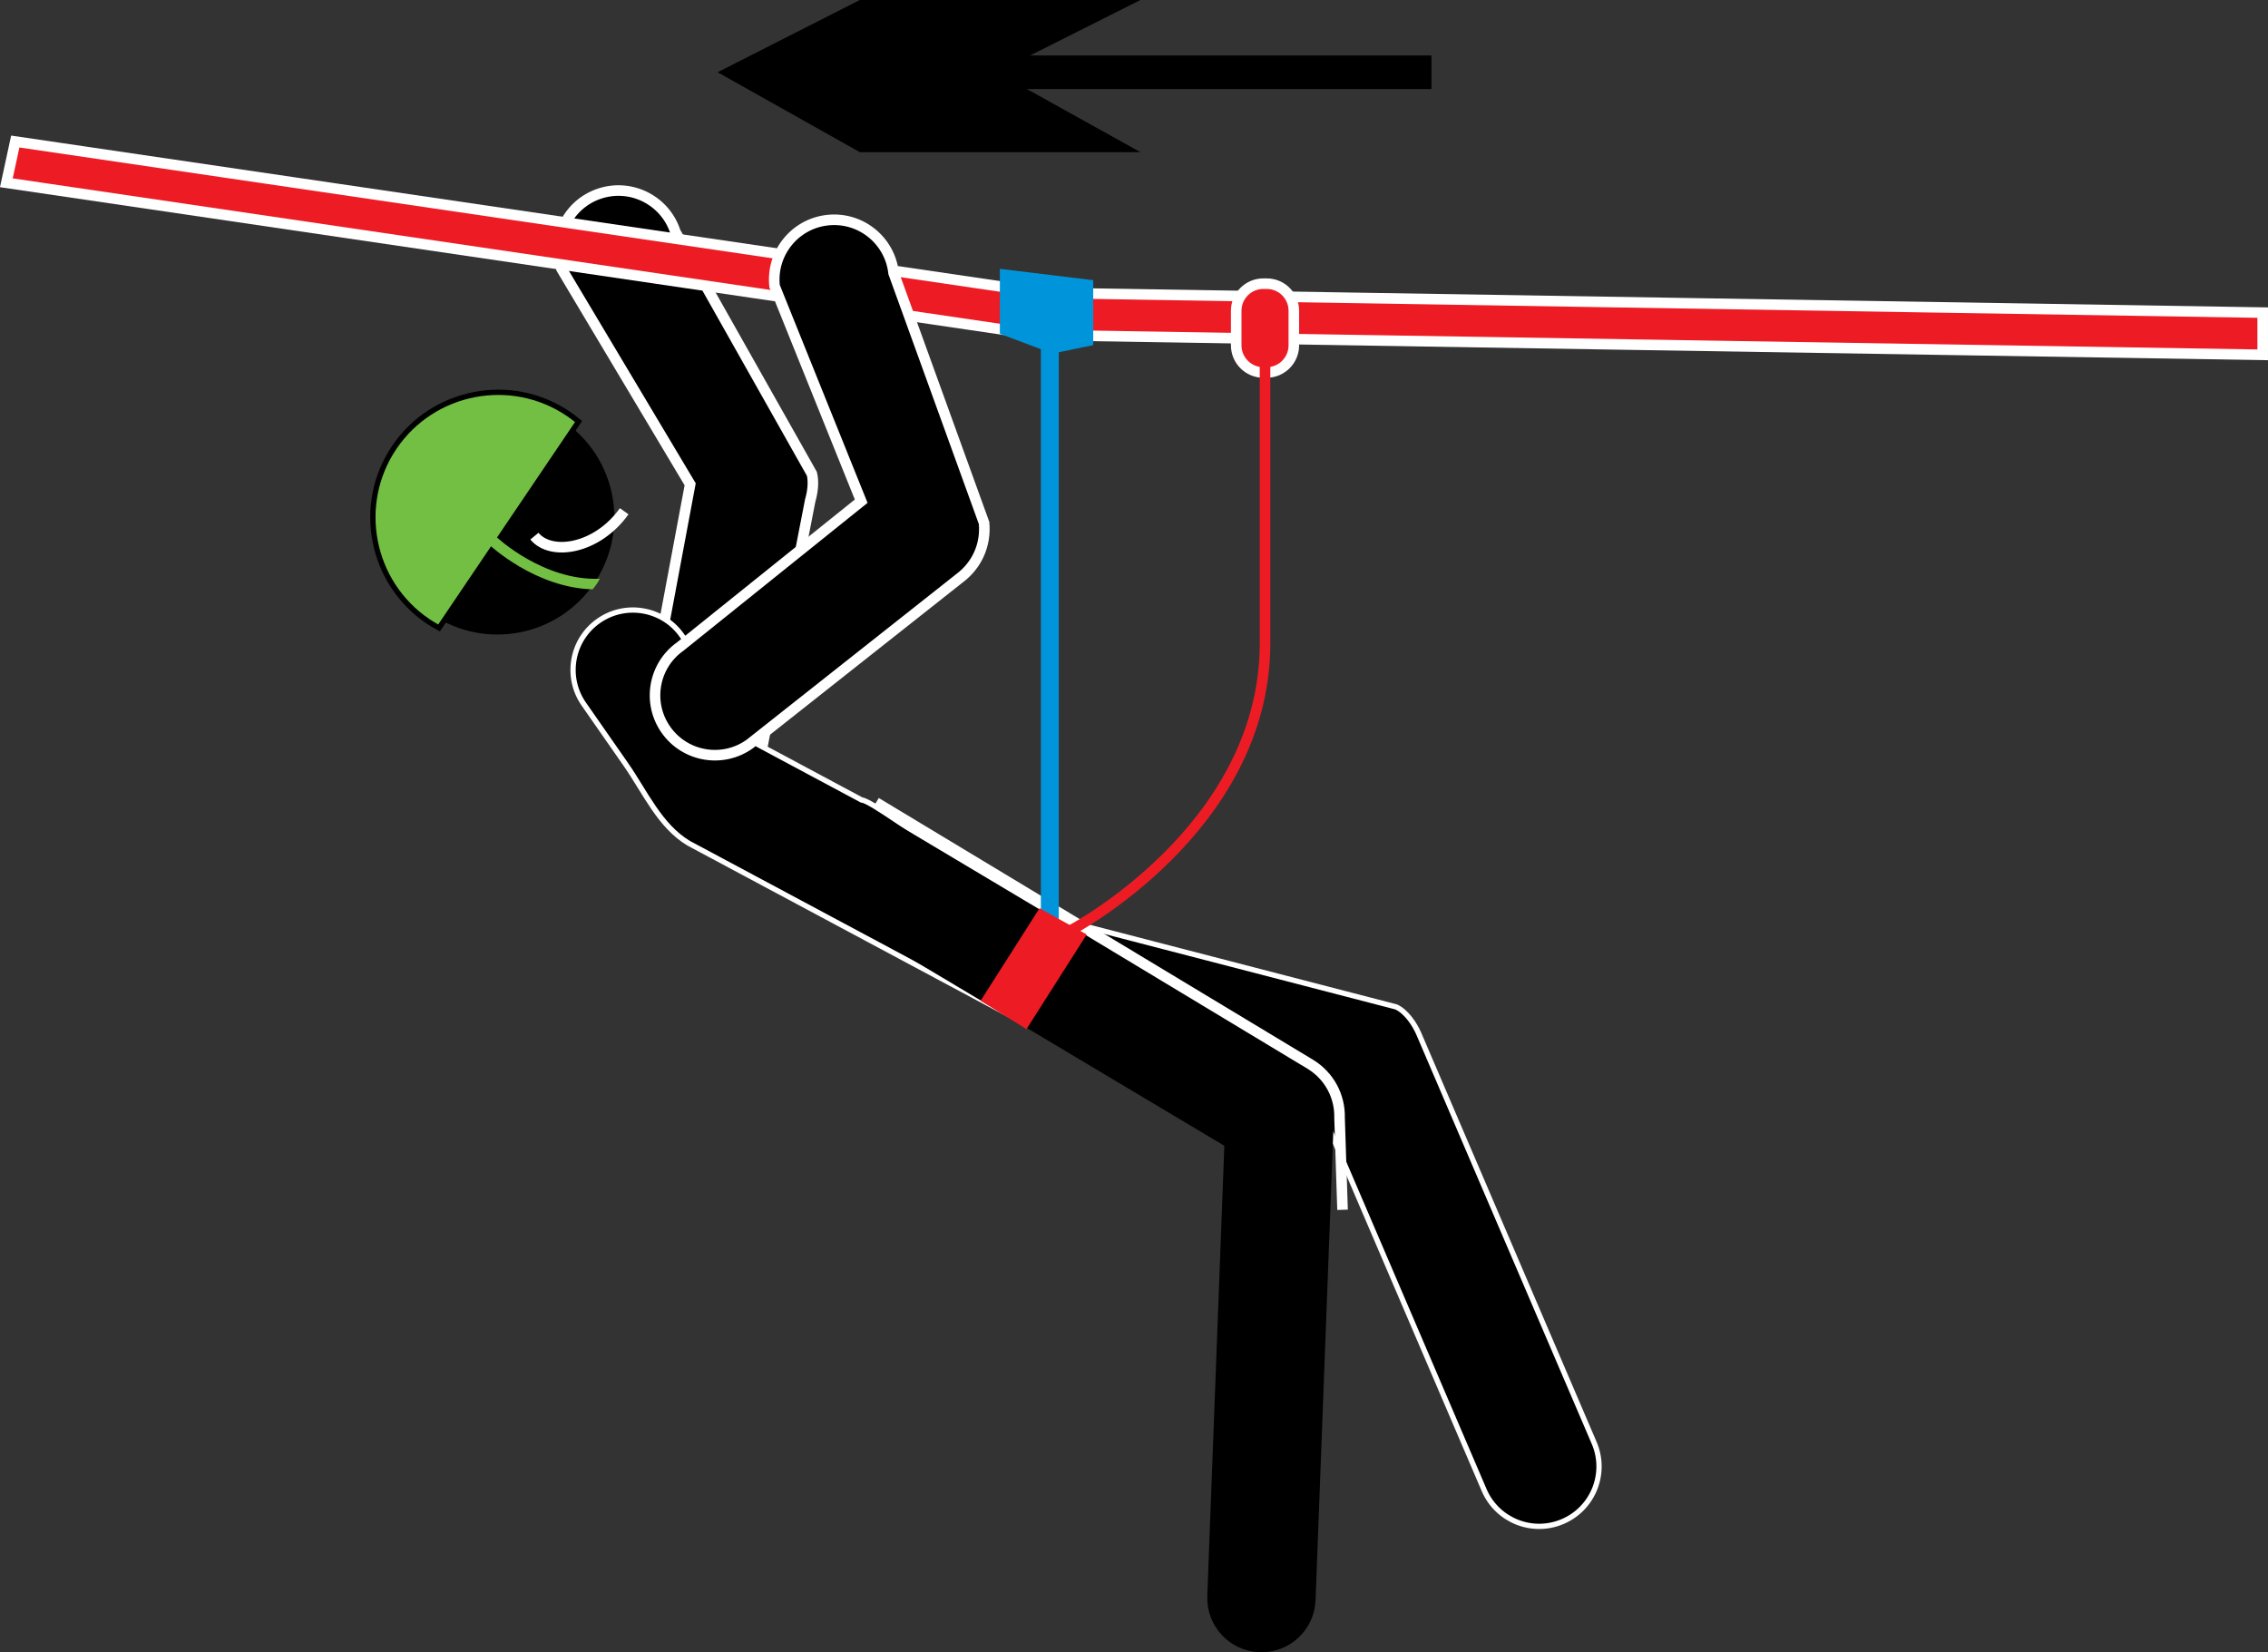 <?xml version="1.0" encoding="utf-8"?>
<!-- Generator: Adobe Illustrator 17.0.0, SVG Export Plug-In . SVG Version: 6.00 Build 0)  -->
<!DOCTYPE svg PUBLIC "-//W3C//DTD SVG 1.1//EN" "http://www.w3.org/Graphics/SVG/1.1/DTD/svg11.dtd">
<svg version="1.1" id="Layer_1" xmlns="http://www.w3.org/2000/svg" xmlns:xlink="http://www.w3.org/1999/xlink" x="0px" y="0px"
	 width="67.58px" height="49.231px" viewBox="0 0 67.58 49.231" style="enable-background:new 0 0 67.58 49.231;"
	 xml:space="preserve">
<rect x="0" y="0" width="67.58" height="49.231" fill="#333333" stroke="none"/>
<g>
	<path style="fill-rule:evenodd;clip-rule:evenodd;stroke:#FFFFFF;stroke-width:0.315;stroke-miterlimit:22.926;" d="
		M19.217,21.633l1.348-7.202l-3.834-6.422c-0.302-0.937,0.212-1.943,1.15-2.245c0.937-0.302,1.943,0.213,2.245,1.15l4.066,7.206
		c0.062,0.249,0.02,0.552-0.05,0.794l-1.504,7.731c-0.279,0.945-1.272,1.484-2.216,1.204C19.477,23.57,18.938,22.578,19.217,21.633
		L19.217,21.633z"/>
	<polygon style="fill:#ED1C24;stroke:#FFFFFF;stroke-width:0.315;stroke-miterlimit:22.926;" points="0.455,4.217 31.095,8.726 
		67.422,9.315 67.422,10.573 31.03,9.984 30.898,9.969 0.189,5.446 0.455,4.217 	"/>
	<path style="fill-rule:evenodd;clip-rule:evenodd;stroke:#FFFFFF;stroke-width:0.157;stroke-miterlimit:22.926;" d="
		M20.322,18.941l2.26,3.242l3.095,1.656c0.231-0.006,1.821,1.18,2.05,1.27l3.843,2.293l10.033,2.602
		c0.298,0.138,0.547,0.508,0.672,0.796l5.227,12.195c0.388,0.905-0.031,1.954-0.937,2.342c-0.905,0.388-1.954-0.031-2.342-0.937
		L39.29,32.89l-4.094-1.614c-0.521,0.687-1.477,0.912-2.261,0.493l-12.413-6.642c-0.865-0.516-1.298-1.523-1.874-2.349l-1.252-1.797
		c-0.563-0.808-0.365-1.92,0.443-2.483C18.647,17.935,19.759,18.133,20.322,18.941L20.322,18.941z"/>
	<polygon style="fill-rule:evenodd;clip-rule:evenodd;" points="26.549,24.457 38.955,31.857 39.049,31.919 39.137,31.986 
		39.219,32.057 39.296,32.133 39.367,32.213 39.433,32.297 39.493,32.385 39.546,32.477 39.594,32.572 39.636,32.671 39.671,32.772 
		39.699,32.875 39.721,32.981 39.736,33.089 39.744,33.198 39.744,33.31 39.2,47.676 39.185,47.845 39.155,48.004 39.109,48.157 
		39.05,48.303 38.977,48.441 38.891,48.571 38.793,48.692 38.685,48.802 38.566,48.902 38.439,48.99 38.302,49.066 38.159,49.129 
		38.009,49.177 37.853,49.211 37.692,49.23 37.526,49.231 37.361,49.217 37.202,49.186 37.05,49.141 36.903,49.081 36.765,49.008 
		36.635,48.922 36.514,48.824 36.404,48.716 36.304,48.597 36.216,48.47 36.14,48.334 36.078,48.19 36.029,48.04 35.995,47.884 
		35.977,47.723 35.974,47.553 36.482,34.141 24.895,27.23 24.754,27.135 24.629,27.032 24.517,26.919 24.417,26.797 24.331,26.666 
		24.258,26.529 24.199,26.385 24.154,26.237 24.123,26.085 24.107,25.93 24.106,25.775 24.12,25.619 24.149,25.464 24.194,25.311 
		24.255,25.161 24.332,25.014 24.425,24.877 24.528,24.752 24.641,24.639 24.763,24.54 24.894,24.454 25.031,24.381 25.175,24.322 
		25.323,24.276 25.475,24.246 25.629,24.23 25.785,24.229 25.941,24.242 26.096,24.272 26.249,24.317 26.399,24.378 26.549,24.457 	
		"/>
	<path style="fill:none;stroke:#FFFFFF;stroke-width:0.315;stroke-miterlimit:22.926;" d="M26.104,23.913l12.942,7.801
		c0.558,0.342,0.886,0.945,0.869,1.599l0.089,2.736"/>
	<path style="fill-rule:evenodd;clip-rule:evenodd;stroke:#FFFFFF;stroke-width:0.315;stroke-miterlimit:22.926;" d="
		M20.27,19.264l5.391-4.33l-2.58-6.405c-0.109-0.979,0.597-1.861,1.576-1.969c0.979-0.109,1.861,0.597,1.97,1.576l2.696,7.449
		c0.059,0.655-0.214,1.261-0.741,1.652l-6.248,4.937c-0.804,0.57-1.917,0.38-2.487-0.423S19.466,19.833,20.27,19.264L20.27,19.264z"
		/>
	<polygon style="fill:#0095DA;" points="31.549,8.535 31.549,28.895 31.015,28.895 31.015,8.535 31.549,8.535 	"/>
	<polygon style="fill-rule:evenodd;clip-rule:evenodd;fill:#0095DA;" points="29.793,8.011 32.575,8.349 32.575,10.284 
		31.362,10.534 29.793,9.945 29.793,8.011 	"/>
	<path style="fill:none;stroke:#FFFFFF;stroke-width:0.629;stroke-miterlimit:22.926;" d="M37.641,8.61h0.106
		c0.357,0,0.648,0.292,0.648,0.648v1.035c0,0.356-0.292,0.648-0.648,0.648h-0.106c-0.356,0-0.648-0.292-0.648-0.648V9.258
		C36.993,8.901,37.285,8.61,37.641,8.61L37.641,8.61z"/>
	<path style="fill-rule:evenodd;clip-rule:evenodd;fill:#ED1C24;" d="M37.641,8.61h0.106c0.357,0,0.648,0.292,0.648,0.648v1.035
		c0,0.356-0.292,0.648-0.648,0.648h-0.106c-0.356,0-0.648-0.292-0.648-0.648V9.258C36.993,8.901,37.285,8.61,37.641,8.61
		L37.641,8.61z"/>
	<path style="fill:#ED1C24;" d="M37.852,10.895v8.35c-0.055,5.578-5.887,8.623-5.904,8.632L31.801,27.6
		c0.016-0.009,5.682-2.968,5.736-8.357v-0.001v0.001c0,0,0-0.001,0-0.001v-8.347H37.852L37.852,10.895z"/>
	<path style="fill-rule:evenodd;clip-rule:evenodd;" d="M12.031,13.337c-1.152,1.541-0.837,3.725,0.704,4.877
		c1.541,1.152,3.725,0.837,4.877-0.704c1.153-1.541,0.837-3.725-0.704-4.877C15.367,11.481,13.184,11.796,12.031,13.337
		L12.031,13.337z"/>
	<path style="fill:none;stroke:#FFFFFF;stroke-width:0.315;stroke-miterlimit:22.926;" d="M18.599,15.234
		c-0.804,1.128-2.175,1.347-2.675,0.742"/>
	<path style="fill:none;stroke:#000000;stroke-width:0.315;stroke-miterlimit:22.926;" d="M11.814,13.374
		c-1.127,1.667-0.686,3.946,0.981,5.073c0.086,0.058,0.173,0.111,0.262,0.161l4.077-6.032c-0.079-0.064-0.161-0.125-0.247-0.183
		C15.22,11.266,12.941,11.707,11.814,13.374L11.814,13.374z"/>
	<path style="fill-rule:evenodd;clip-rule:evenodd;fill:#72BF44;" d="M11.814,13.374c-1.127,1.667-0.686,3.946,0.981,5.073
		c0.086,0.058,0.173,0.111,0.262,0.161l4.077-6.032c-0.079-0.064-0.161-0.125-0.247-0.183C15.22,11.266,12.941,11.707,11.814,13.374
		L11.814,13.374z"/>
	<path style="fill:#72BF44;" d="M17.874,17.245c-1.687,0.068-3.075-1.239-3.079-1.243l-0.212,0.233
		c0.004,0.004,1.361,1.283,3.078,1.325C17.747,17.455,17.821,17.35,17.874,17.245L17.874,17.245z"/>
	<polygon style="fill-rule:evenodd;clip-rule:evenodd;fill:#ED1C24;" points="29.219,29.82 30.976,27.062 32.381,27.845 
		30.587,30.664 29.219,29.82 	"/>
	
		<line style="fill:none;stroke:#000000;stroke-width:1;stroke-miterlimit:22.926;" x1="42.654" y1="2.153" x2="29.048" y2="2.153"/>
	<polygon style="fill-rule:evenodd;clip-rule:evenodd;" points="21.382,2.153 25.621,0 33.982,0 29.698,2.153 33.982,4.534 
		25.621,4.534 21.382,2.153 	"/>
</g>
</svg>
